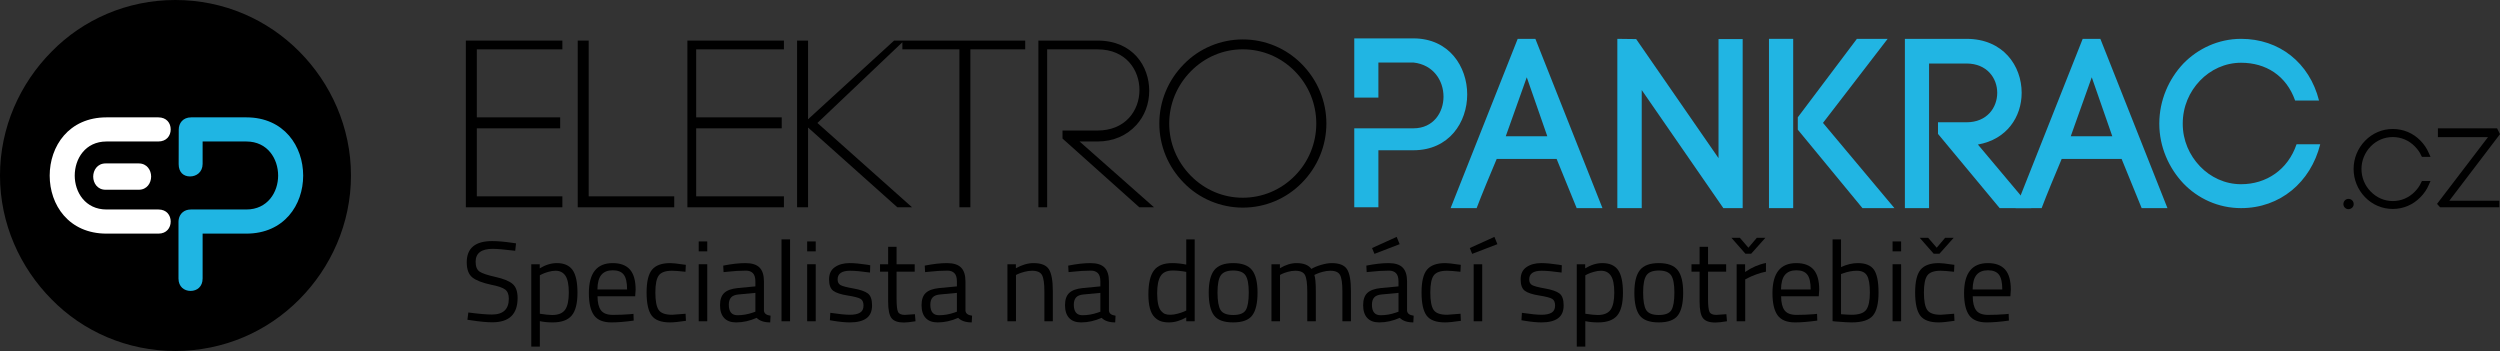 <?xml version="1.0" encoding="utf-8"?>
<!-- Generator: Adobe Illustrator 16.0.0, SVG Export Plug-In . SVG Version: 6.00 Build 0)  -->
<!DOCTYPE svg PUBLIC "-//W3C//DTD SVG 1.1//EN" "http://www.w3.org/Graphics/SVG/1.1/DTD/svg11.dtd">
<svg version="1.1" id="Vrstva_1" xmlns="http://www.w3.org/2000/svg" xmlns:xlink="http://www.w3.org/1999/xlink" x="0px" y="0px"
	 width="1139.672px" height="160px" viewBox="0 0 1139.672 160" enable-background="new 0 0 1139.672 160" xml:space="preserve">
<rect x="0" y="0" width="1139.672" height="160" fill="#333333" stroke="none"/>
<g>
	<g>
		<path d="M23.496,23.557C37.818,8.893,57.959,0,79.886,0c22.155,0,42.072,8.893,56.615,23.557C150.824,38,160,57.998,160,80.004
			c0,21.996-9.176,41.996-23.499,56.439C121.958,151.109,102.041,160,79.886,160c-21.927,0-42.067-8.891-56.39-23.557
			C9.174,122,0,102,0,80.004C0,57.998,9.174,38,23.496,23.557z"/>
		<g>
			<g>
				<path fill="#FFFFFF" d="M48.133,74.5c-3.757,0-5.647,3.102-5.647,6.012c0,2.912,1.891,5.988,5.647,5.988h15.119
					c3.756,0,5.647-3.102,5.647-6.014c0-2.91-1.892-5.986-5.647-5.986H48.133z"/>
				<path fill="#FFFFFF" d="M77.811,58.986c0-2.92-1.898-5.486-5.667-5.486H48.567c-17.239,0-25.918,13.199-25.918,26.559
					c0,13.357,8.679,26.441,25.918,26.441h23.691c3.691,0,5.552-2.652,5.552-5.514c0-2.862-1.86-5.486-5.551-5.486H48.567
					c-9.703,0-14.502-7.908-14.502-15.443c0-7.65,4.799-15.557,14.502-15.557h23.576C75.912,64.5,77.811,61.908,77.811,58.986z"/>
			</g>
			<path fill="#1FB5E3" d="M112.29,53.5H87.148c-3.769,0-5.666,2.668-5.666,5.589c0,1.973-0.035,15.728-0.035,15.728
				c0,3.768,2.254,5.616,5.176,5.616c2.918,0,5.743-1.946,5.743-5.716V64.5h19.924c9.703,0,14.502,7.906,14.502,15.557
				c0,7.535-4.799,15.443-14.502,15.443H87.04c-3.216,0-5.068,1.993-5.543,4.348c-0.065,0.258-0.113,0.601-0.118,0.871
				c-0.011,0.152-0.013,0.836-0.013,0.982v25.254c0,3.77,2.592,5.666,5.514,5.666c2.918,0,5.486-1.896,5.486-5.666V106.5h19.924
				c17.239,0,25.918-13.084,25.918-26.441C138.208,66.699,129.529,53.5,112.29,53.5z"/>
		</g>
	</g>
	<g>
		<path fill="#21B5E3" d="M709.616,72.459h-27.32c-2.939,6.965-6.75,16.109-9.145,22.422h-11.865l30.586-77.174h8.057l30.586,77.174
			h-11.756L709.616,72.459z M686.43,62.115h18.939l-9.361-26.883L686.43,62.115z"/>
		<path fill="#21B5E3" d="M737.293,94.881V17.707l8.586,0.107l37.543,54.279V17.814h11.008V94.88h-8.807l-37.211-53.836V94.88
			L737.293,94.881L737.293,94.881z"/>
		<g>
			<rect x="806.422" y="17.707" fill="#21B5E3" width="11.039" height="77.174"/>
			<polygon fill="#21B5E3" points="819.559,53.479 846.499,17.707 860.52,17.707 831.042,56.02 863.612,94.881 849.038,94.881 
				819.559,59.111 			"/>
		</g>
		<path fill="#21B5E3" d="M967.178,72.459h-27.322c-2.938,6.967-6.748,16.109-9.141,22.422H918.85l30.586-77.174h8.055
			l30.586,77.174h-11.756L967.178,72.459z M943.991,62.117h18.939l-9.359-26.885L943.991,62.117z"/>
		<path fill="#21B5E3" d="M995.26,29.041c6.65-6.867,16.023-11.334,26.379-11.334c17.439,0,31.176,10.9,35.533,28.121h-10.9
			c-4.033-11.445-13.406-17.221-24.633-17.221c-7.305,0-13.953,3.16-18.75,8.172c-4.797,5.018-7.848,11.773-7.848,19.623
			c0,7.631,3.051,14.389,7.848,19.402c4.797,5.014,11.445,8.176,18.75,8.176c11.555,0,21.365-6.65,25.287-18.206h10.793
			c-4.359,17.334-18.314,29.105-36.08,29.105c-10.354,0-19.729-4.358-26.379-11.338c-6.543-6.973-10.9-16.568-10.9-27.141
			C984.358,45.611,988.717,36.018,995.26,29.041z"/>
		<path fill="#21B5E3" d="M644.323,17.5h-26.957v27h11v-16h15.957c9.186,1,13.727,8.314,13.727,15.555
			c0,7.133-4.541,14.445-13.727,14.445h-26.957v36h11v-26h15.957c16.318,0,24.531-12.801,24.531-25.445S660.641,17.5,644.323,17.5z"
			/>
		<g>
			<path fill="#21B5E3" d="M883.473,55.742h13c9.371,0,14.004-6.721,14.004-13.447c0-6.619-4.633-13.34-14.004-13.34h-17.074v65.926
				h-11.023V17.707h28.098c16.77,0,25.137,12.354,25.137,24.588c0,10.916-6.715,21.275-19.947,23.592l24.365,28.994H911.59
				l-28.117-33.84V55.742z"/>
		</g>
	</g>
	<g>
		<path d="M1070.581,90.661c-1.289,0-2.299,1.052-2.299,2.396c0,1.244,1.053,2.297,2.299,2.297c1.318,0,2.395-1.03,2.395-2.297
			C1072.975,91.689,1071.946,90.661,1070.581,90.661z"/>
		<path d="M1108.004,82.5h-3.906l-0.375,0.723c-0.645,1.492-1.613,2.844-2.881,4.155c-2.691,2.783-6.264,4.279-10.057,4.279
			s-7.363-1.552-10.064-4.343c-2.705-2.75-4.195-6.408-4.195-10.279c0-3.826,1.492-7.482,4.205-10.287
			c2.66-2.752,6.232-4.27,10.055-4.27c3.824,0,7.395,1.515,10.055,4.264c1.246,1.291,2.215,2.537,2.885,4.086l0.375,0.672h3.906
			l-0.822-1.793c-0.857-2.063-2.154-3.931-3.752-5.582c-3.361-3.47-7.854-5.332-12.645-5.332c-4.795,0-9.285,1.934-12.646,5.403
			c-3.354,3.465-5.201,8.025-5.201,12.818c0,4.822,1.848,9.393,5.201,12.857c3.359,3.47,7.852,5.384,12.646,5.384
			c4.793,0,9.283-1.909,12.646-5.38c1.596-1.65,2.893-3.471,3.75-5.534L1108.004,82.5z"/>
		<polygon points="1138.329,58.5 1111.366,58.5 1111.366,62.5 1134.209,62.5 1110.969,92.941 1112.368,94.5 1139.366,94.5 
			1139.366,91.5 1116.569,91.5 1139.672,61.146 		"/>
	</g>
	<polygon points="217.366,58.5 255.366,58.5 255.366,53.5 217.366,53.5 217.366,22.5 256.366,22.5 256.366,18.5 212.366,18.5 
		212.366,94.5 256.366,94.5 256.366,89.5 217.366,89.5 	"/>
	<polygon points="268.366,18.5 263.366,18.5 263.366,94.5 307.366,94.5 307.366,89.5 268.366,89.5 	"/>
	<polygon points="317.366,58.5 356.366,58.5 356.366,53.5 317.366,53.5 317.366,22.5 357.366,22.5 357.366,18.5 313.366,18.5 
		313.366,94.5 357.366,94.5 357.366,89.5 317.366,89.5 	"/>
	<polygon points="412.51,18.5 407.582,18.5 368.366,54.376 368.366,18.5 363.366,18.5 363.366,94.5 368.366,94.5 368.366,58.137 
		409.074,94.5 415.778,94.5 372.63,56.058 411.366,19.262 411.366,22.5 437.366,22.5 437.366,94.5 442.366,94.5 442.366,22.5 
		467.366,22.5 467.366,18.5 413.885,18.5 	"/>
	<path d="M566.527,17.973c-10.104,0-19.895,4.118-26.854,11.294c-7.206,7.32-11.175,16.925-11.175,27.044
		c0,10.118,3.969,19.723,11.167,27.035c6.966,7.184,16.756,11.303,26.86,11.303c10.208,0,19.783-4.012,26.957-11.293
		c7.207-7.321,11.176-16.925,11.176-27.044s-3.969-19.724-11.176-27.045C586.309,21.983,576.737,17.973,566.527,17.973z
		 M566.527,90.137c-8.907,0-17.317-3.562-23.681-10.026c-6.344-6.449-9.838-14.901-9.838-23.8s3.494-17.352,9.838-23.801
		c6.364-6.465,14.773-10.026,23.682-10.026c8.974,0,17.421,3.562,23.783,10.026c6.279,6.384,9.738,14.837,9.738,23.801
		s-3.459,17.416-9.738,23.8C583.95,86.575,575.502,90.137,566.527,90.137z"/>
	<path d="M500.319,64.5c7.254,0,13.362-2.76,17.666-7.474c3.811-4.176,5.91-9.653,5.91-15.66c0-11.076-7.378-22.866-23.576-22.866
		h-26.953v76h4v-72h22.953c13.139,0,19.123,9.602,19.123,18.507c0,4.86-1.691,9.382-4.763,12.731
		c-3.457,3.77-8.423,5.762-14.36,5.762h-15.953v3.666L519.383,94.5h6.699l-33.944-30H500.319z"/>
	<g>
		<path d="M224.622,113.44c-5.199,0-7.798,1.958-7.798,5.876c0,2.184,0.598,3.684,1.793,4.496c1.196,0.813,3.623,1.631,7.279,2.442
			c3.657,0.815,6.248,1.872,7.773,3.171c1.525,1.301,2.288,3.441,2.288,6.423c0,7.381-3.831,11.074-11.49,11.074
			c-2.53,0-5.702-0.296-9.514-0.886l-1.873-0.26l0.416-3.328c4.714,0.626,8.302,0.937,10.763,0.937c5.13,0,7.694-2.409,7.694-7.227
			c0-1.942-0.564-3.337-1.689-4.187c-1.126-0.849-3.232-1.566-6.317-2.156c-4.055-0.866-6.932-1.984-8.63-3.353
			c-1.699-1.371-2.548-3.667-2.548-6.891c0-6.447,3.864-9.67,11.594-9.67c2.53,0,5.563,0.26,9.099,0.78l1.768,0.261l-0.364,3.379
			C230.045,113.735,226.631,113.44,224.622,113.44z"/>
		<path d="M242.194,158v-37.541h3.847v1.873c2.634-1.596,5.234-2.393,7.799-2.393c3.292,0,5.685,1.05,7.175,3.148
			c1.491,2.096,2.236,5.554,2.236,10.372c0,4.817-0.875,8.274-2.625,10.371c-1.751,2.099-4.653,3.148-8.709,3.148
			c-2.114,0-4.056-0.193-5.823-0.572V158H242.194L242.194,158z M253.269,123.423c-1.041,0-2.158,0.175-3.353,0.52
			c-1.196,0.347-2.141,0.693-2.834,1.041l-0.988,0.519v17.522c2.461,0.383,4.333,0.571,5.615,0.571c2.808,0,4.775-0.797,5.901-2.391
			c1.125-1.594,1.69-4.194,1.69-7.798c0-3.604-0.511-6.167-1.534-7.695C256.743,124.185,255.245,123.423,253.269,123.423z"/>
		<path d="M287.271,143.232l1.508-0.154l0.104,3.066c-3.952,0.556-7.331,0.832-10.139,0.832c-3.744,0-6.395-1.083-7.955-3.25
			c-1.559-2.166-2.339-5.537-2.339-10.112c0-9.116,3.622-13.675,10.866-13.675c3.5,0,6.116,0.981,7.851,2.938
			c1.733,1.96,2.6,5.034,2.6,9.23l-0.208,2.963h-17.157c0,2.877,0.52,5.01,1.56,6.396c1.04,1.387,2.851,2.079,5.433,2.079
			C281.975,143.545,284.601,143.439,287.271,143.232z M285.867,131.95c0-3.19-0.511-5.442-1.534-6.76
			c-1.022-1.315-2.686-1.976-4.991-1.976c-2.305,0-4.039,0.693-5.199,2.078c-1.163,1.389-1.761,3.606-1.794,6.654h13.518V131.95z"/>
		<path d="M305.572,119.939c1.144,0,3.085,0.209,5.824,0.626l1.247,0.154l-0.156,3.172c-2.773-0.313-4.818-0.469-6.135-0.469
			c-2.946,0-4.947,0.703-6.004,2.106c-1.057,1.404-1.586,4.004-1.586,7.798c0,3.797,0.494,6.439,1.481,7.929
			c0.988,1.491,3.042,2.237,6.161,2.237l6.135-0.469l0.156,3.223c-3.223,0.484-5.632,0.729-7.227,0.729
			c-4.056,0-6.854-1.041-8.397-3.119c-1.542-2.08-2.313-5.591-2.313-10.529c0-4.939,0.832-8.403,2.496-10.397
			C298.916,120.936,301.689,119.939,305.572,119.939z"/>
		<path d="M318.518,114.584v-4.522h3.899v4.522H318.518z M318.518,146.455v-25.996h3.899v25.996H318.518z"/>
		<path d="M348.257,128.311v13.313c0.104,1.28,1.109,2.045,3.015,2.287l-0.156,3.066c-2.738,0-4.8-0.692-6.188-2.079
			c-3.119,1.387-6.239,2.079-9.358,2.079c-2.391,0-4.211-0.677-5.459-2.028c-1.248-1.353-1.872-3.292-1.872-5.822
			c0-2.528,0.641-4.393,1.924-5.589c1.282-1.196,3.292-1.931,6.031-2.209l8.163-0.779v-2.237c0-1.767-0.382-3.032-1.144-3.795
			c-0.763-0.761-1.804-1.145-3.119-1.145c-2.773,0-5.65,0.175-8.631,0.52l-1.612,0.156l-0.156-2.965
			c3.813-0.76,7.191-1.144,10.139-1.144s5.086,0.677,6.421,2.028C347.589,123.32,348.257,125.435,348.257,128.311z M332.243,138.918
			c0,3.19,1.317,4.783,3.951,4.783c2.355,0,4.679-0.397,6.967-1.195l1.196-0.416v-8.577l-7.695,0.729
			c-1.559,0.138-2.686,0.589-3.379,1.351C332.589,136.353,332.243,137.462,332.243,138.918z"/>
		<path d="M356.263,146.455v-37.33h3.9v37.33H356.263z"/>
		<path d="M367.96,114.584v-4.522h3.899v4.522H367.96z M367.96,146.455v-25.996h3.899v25.996H367.96z"/>
		<path d="M387.509,123.423c-3.778,0-5.667,1.319-5.667,3.952c0,1.213,0.433,2.072,1.3,2.572c0.867,0.503,2.841,1.024,5.927,1.561
			c3.085,0.537,5.267,1.292,6.551,2.261c1.283,0.972,1.924,2.791,1.924,5.459c0,2.67-0.858,4.626-2.574,5.875
			c-1.715,1.246-4.22,1.871-7.512,1.871c-2.149,0-4.68-0.244-7.591-0.728l-1.559-0.261l0.208-3.381
			c3.951,0.59,6.932,0.886,8.942,0.886c2.01,0,3.543-0.321,4.601-0.962c1.057-0.642,1.585-1.717,1.585-3.225
			c0-1.507-0.452-2.528-1.351-3.067c-0.903-0.537-2.878-1.048-5.928-1.533c-3.05-0.484-5.216-1.195-6.499-2.134
			c-1.282-0.935-1.924-2.67-1.924-5.2s0.893-4.4,2.678-5.614c1.785-1.213,4.01-1.821,6.681-1.821c2.113,0,4.764,0.244,7.954,0.729
			l1.456,0.262l-0.104,3.326C392.76,123.699,389.728,123.423,387.509,123.423z"/>
		<path d="M416.989,123.84h-8.267v12.427c0,2.979,0.217,4.938,0.65,5.872c0.434,0.937,1.464,1.405,3.093,1.405l4.627-0.313
			l0.26,3.225c-2.322,0.381-4.09,0.571-5.303,0.571c-2.704,0-4.575-0.659-5.615-1.977c-1.04-1.317-1.56-3.83-1.56-7.54v-13.67
			h-3.692v-3.381h3.692v-7.955h3.847v7.955h8.267V123.84L416.989,123.84z"/>
		<path d="M440.124,128.311v13.313c0.104,1.28,1.109,2.045,3.016,2.287l-0.156,3.066c-2.738,0-4.8-0.692-6.187-2.079
			c-3.12,1.387-6.24,2.079-9.359,2.079c-2.392,0-4.211-0.677-5.459-2.028c-1.248-1.353-1.872-3.292-1.872-5.822
			c0-2.528,0.641-4.393,1.924-5.589c1.282-1.196,3.292-1.931,6.031-2.209l8.163-0.779v-2.237c0-1.767-0.383-3.032-1.144-3.795
			c-0.763-0.761-1.804-1.145-3.12-1.145c-2.772,0-5.65,0.175-8.63,0.52l-1.611,0.156l-0.157-2.965
			c3.813-0.76,7.191-1.144,10.139-1.144c2.947,0,5.086,0.677,6.421,2.028C439.457,123.32,440.124,125.435,440.124,128.311z
			 M424.11,138.918c0,3.19,1.317,4.783,3.951,4.783c2.356,0,4.68-0.397,6.967-1.195l1.196-0.416v-8.577l-7.695,0.729
			c-1.56,0.138-2.686,0.589-3.379,1.351C424.457,136.353,424.11,137.462,424.11,138.918z"/>
		<path d="M463.157,146.455h-3.9v-25.996h3.848v1.82c2.807-1.56,5.494-2.34,8.059-2.34c3.466,0,5.797,0.937,6.992,2.807
			c1.196,1.873,1.794,5.2,1.794,9.982v13.727h-3.848v-13.622c0-3.604-0.355-6.073-1.065-7.408c-0.711-1.334-2.227-2.003-4.55-2.003
			c-1.11,0-2.28,0.165-3.509,0.493c-1.23,0.332-2.175,0.65-2.833,0.962l-0.988,0.469V146.455z"/>
		<path d="M505.529,128.311v13.313c0.104,1.28,1.109,2.045,3.015,2.287l-0.156,3.066c-2.738,0-4.801-0.692-6.188-2.079
			c-3.119,1.387-6.239,2.079-9.358,2.079c-2.391,0-4.211-0.677-5.459-2.028c-1.248-1.353-1.872-3.292-1.872-5.822
			c0-2.528,0.641-4.393,1.924-5.589c1.282-1.196,3.292-1.931,6.031-2.209l8.163-0.779v-2.237c0-1.767-0.383-3.032-1.144-3.795
			c-0.763-0.761-1.804-1.145-3.12-1.145c-2.773,0-5.65,0.175-8.631,0.52l-1.612,0.156l-0.156-2.965
			c3.813-0.76,7.191-1.144,10.139-1.144s5.086,0.677,6.42,2.028C504.861,123.32,505.529,125.435,505.529,128.311z M489.515,138.918
			c0,3.19,1.316,4.783,3.951,4.783c2.355,0,4.68-0.397,6.967-1.195l1.195-0.416v-8.577l-7.694,0.729
			c-1.56,0.138-2.687,0.589-3.38,1.351C489.861,136.353,489.515,137.462,489.515,138.918z"/>
		<path d="M544.625,109.128v37.33h-3.848v-1.769c-2.668,1.525-5.303,2.287-7.902,2.287c-1.386,0-2.599-0.175-3.64-0.519
			c-1.04-0.346-2.01-0.971-2.911-1.873c-1.872-1.87-2.808-5.329-2.808-10.372c0-5.044,0.841-8.684,2.522-10.919
			c1.681-2.237,4.464-3.354,8.345-3.354c2.01,0,4.141,0.226,6.395,0.677v-11.488H544.625z M531.108,143.129
			c0.624,0.243,1.429,0.364,2.417,0.364c0.987,0,2.097-0.164,3.327-0.494c1.231-0.33,2.193-0.648,2.885-0.962l1.04-0.468v-17.624
			c-2.218-0.418-4.28-0.625-6.187-0.625c-2.633,0-4.471,0.841-5.511,2.521c-1.039,1.683-1.56,4.29-1.56,7.824
			c0,4.022,0.606,6.727,1.819,8.111C529.894,142.436,530.483,142.887,531.108,143.129z"/>
		<path d="M551.02,133.406c0-4.749,0.851-8.181,2.549-10.296c1.698-2.113,4.566-3.171,8.604-3.171c4.037,0,6.897,1.058,8.578,3.171
			c1.682,2.115,2.522,5.547,2.522,10.296c0,4.747-0.797,8.198-2.393,10.346c-1.594,2.15-4.504,3.224-8.734,3.224
			c-4.228,0-7.139-1.073-8.734-3.224C551.818,141.604,551.02,138.153,551.02,133.406z M555.024,133.33
			c0,3.794,0.459,6.455,1.378,7.979c0.918,1.527,2.842,2.287,5.771,2.287c2.928,0,4.843-0.752,5.745-2.261
			c0.901-1.506,1.353-4.168,1.353-7.979c0-3.814-0.503-6.438-1.508-7.877c-1.005-1.438-2.869-2.157-5.589-2.157
			s-4.592,0.72-5.616,2.157C555.536,126.915,555.024,129.533,555.024,133.33z"/>
		<path d="M583.515,146.455h-3.898v-25.996h3.848v1.82c2.599-1.56,5.129-2.34,7.59-2.34c3.223,0,5.477,0.883,6.759,2.651
			c1.144-0.69,2.626-1.306,4.445-1.845c1.819-0.535,3.423-0.807,4.81-0.807c3.464,0,5.797,0.928,6.993,2.783
			c1.195,1.854,1.794,5.191,1.794,10.009v13.727h-3.9v-13.623c0-3.604-0.347-6.075-1.039-7.409c-0.694-1.334-2.166-2.003-4.42-2.003
			c-1.144,0-2.321,0.164-3.534,0.494c-1.215,0.33-2.149,0.65-2.809,0.962l-0.988,0.468c0.451,1.145,0.677,3.675,0.677,7.591v13.518
			h-3.899v-13.413c0-3.743-0.339-6.282-1.015-7.616s-2.157-2.003-4.445-2.003c-1.11,0-2.244,0.164-3.404,0.494
			c-1.162,0.33-2.054,0.65-2.679,0.962l-0.884,0.468V146.455L583.515,146.455z"/>
		<path d="M641.435,128.311v13.313c0.104,1.28,1.108,2.045,3.015,2.287l-0.156,3.066c-2.737,0-4.799-0.692-6.186-2.079
			c-3.12,1.387-6.24,2.079-9.359,2.079c-2.393,0-4.212-0.677-5.458-2.028c-1.248-1.353-1.873-3.292-1.873-5.822
			c0-2.528,0.642-4.393,1.924-5.589c1.283-1.196,3.293-1.931,6.03-2.209l8.163-0.779v-2.237c0-1.767-0.382-3.032-1.144-3.795
			c-0.763-0.761-1.804-1.145-3.12-1.145c-2.772,0-5.648,0.175-8.63,0.52l-1.612,0.156l-0.156-2.965
			c3.813-0.76,7.191-1.144,10.14-1.144c2.947,0,5.087,0.677,6.421,2.028C640.766,123.32,641.435,125.435,641.435,128.311z
			 M625.421,138.918c0,3.19,1.317,4.783,3.95,4.783c2.356,0,4.68-0.397,6.968-1.195l1.195-0.416v-8.577l-7.694,0.729
			c-1.561,0.138-2.686,0.589-3.38,1.351C625.767,136.353,625.421,137.462,625.421,138.918z M625.473,113.077l11.229-5.095
			l1.353,3.328l-11.49,4.419L625.473,113.077z"/>
		<path d="M658.852,119.939c1.145,0,3.085,0.209,5.822,0.626l1.249,0.154l-0.157,3.172c-2.772-0.313-4.817-0.469-6.133-0.469
			c-2.948,0-4.949,0.703-6.006,2.106c-1.058,1.404-1.587,4.004-1.587,7.798c0,3.797,0.495,6.439,1.482,7.929
			c0.987,1.491,3.041,2.237,6.161,2.237l6.135-0.469l0.156,3.223c-3.224,0.484-5.633,0.729-7.227,0.729
			c-4.057,0-6.854-1.041-8.397-3.119c-1.542-2.08-2.313-5.591-2.313-10.529c0-4.939,0.831-8.403,2.495-10.397
			C652.196,120.936,654.969,119.939,658.852,119.939z"/>
		<path d="M670.029,113.077l11.23-5.095l1.352,3.328l-11.49,4.419L670.029,113.077z M671.795,120.459h3.9v25.996h-3.9V120.459z"/>
		<path d="M702.785,123.423c-3.778,0-5.668,1.319-5.668,3.952c0,1.213,0.433,2.072,1.3,2.572c0.866,0.503,2.841,1.024,5.927,1.561
			c3.086,0.537,5.268,1.292,6.551,2.261c1.284,0.972,1.924,2.791,1.924,5.459c0,2.67-0.857,4.626-2.572,5.875
			c-1.716,1.246-4.222,1.871-7.515,1.871c-2.148,0-4.678-0.244-7.591-0.728l-1.56-0.261l0.209-3.381
			c3.951,0.59,6.932,0.886,8.941,0.886c2.012,0,3.546-0.321,4.603-0.962c1.056-0.642,1.585-1.717,1.585-3.225
			c0-1.507-0.451-2.528-1.352-3.067c-0.902-0.537-2.878-1.048-5.928-1.533c-3.049-0.484-5.215-1.195-6.499-2.134
			c-1.282-0.935-1.923-2.67-1.923-5.2s0.893-4.4,2.678-5.614c1.785-1.213,4.012-1.821,6.681-1.821c2.113,0,4.765,0.244,7.955,0.729
			l1.455,0.262l-0.103,3.326C708.034,123.699,705,123.423,702.785,123.423z"/>
		<path d="M718.795,158v-37.541h3.848v1.873c2.635-1.596,5.235-2.393,7.799-2.393c3.294,0,5.684,1.05,7.176,3.148
			c1.489,2.096,2.234,5.554,2.234,10.372c0,4.817-0.875,8.274-2.624,10.371c-1.751,2.099-4.654,3.148-8.71,3.148
			c-2.113,0-4.055-0.193-5.823-0.572V158H718.795L718.795,158z M729.869,123.423c-1.038,0-2.155,0.175-3.352,0.52
			c-1.196,0.347-2.141,0.693-2.833,1.041l-0.989,0.519v17.522c2.462,0.383,4.333,0.571,5.616,0.571c2.808,0,4.773-0.797,5.902-2.391
			c1.122-1.594,1.689-4.194,1.689-7.798c0-3.604-0.514-6.167-1.535-7.695C733.344,124.185,731.846,123.423,729.869,123.423z"/>
		<path d="M745.053,133.406c0-4.749,0.849-8.181,2.547-10.296c1.698-2.113,4.566-3.171,8.604-3.171c4.036,0,6.899,1.058,8.58,3.171
			c1.682,2.115,2.522,5.547,2.522,10.296c0,4.747-0.798,8.198-2.392,10.346c-1.598,2.15-4.508,3.224-8.736,3.224
			s-7.14-1.073-8.733-3.224C745.848,141.604,745.053,138.153,745.053,133.406z M749.055,133.33c0,3.794,0.46,6.455,1.377,7.979
			c0.92,1.527,2.844,2.287,5.771,2.287c2.931,0,4.846-0.752,5.746-2.261c0.902-1.506,1.351-4.168,1.351-7.979
			c0-3.814-0.502-6.438-1.506-7.877c-1.007-1.438-2.869-2.157-5.591-2.157c-2.719,0-4.592,0.72-5.613,2.157
			C749.566,126.915,749.055,129.533,749.055,133.33z"/>
		<path d="M786.905,123.84h-8.265v12.427c0,2.979,0.217,4.938,0.648,5.872c0.435,0.937,1.464,1.405,3.095,1.405l4.626-0.313
			l0.259,3.225c-2.321,0.381-4.09,0.571-5.303,0.571c-2.702,0-4.575-0.659-5.613-1.977c-1.041-1.317-1.56-3.83-1.56-7.54v-13.67
			H771.1v-3.381h3.692v-7.955h3.848v7.955h8.265V123.84z"/>
		<path d="M795.691,115.678l-6.395-7.279h3.848l3.898,4.523l3.848-4.523h3.901l-6.5,7.279H795.691z M791.688,146.455v-25.996h3.848
			v3.537c3.016-2.08,6.187-3.45,9.515-4.11v3.952c-1.455,0.276-2.976,0.711-4.55,1.301c-1.576,0.588-2.781,1.109-3.613,1.56
			l-1.301,0.674v19.083H791.688L791.688,146.455z"/>
		<path d="M826.835,143.232l1.506-0.154l0.104,3.066c-3.952,0.556-7.331,0.832-10.138,0.832c-3.743,0-6.395-1.083-7.954-3.25
			c-1.561-2.166-2.342-5.537-2.342-10.112c0-9.116,3.622-13.675,10.868-13.675c3.501,0,6.116,0.981,7.851,2.938
			c1.732,1.96,2.598,5.034,2.598,9.23l-0.206,2.963h-17.158c0,2.877,0.519,5.01,1.56,6.396c1.041,1.387,2.852,2.079,5.433,2.079
			C821.541,143.545,824.165,143.439,826.835,143.232z M825.43,131.95c0-3.19-0.51-5.442-1.534-6.76
			c-1.021-1.315-2.686-1.976-4.99-1.976c-2.304,0-4.039,0.693-5.198,2.078c-1.165,1.389-1.764,3.606-1.794,6.654h13.517V131.95z"/>
		<path d="M846.902,119.939c3.504,0,5.955,0.996,7.359,2.99c1.402,1.994,2.104,5.485,2.104,10.477s-0.875,8.5-2.626,10.528
			c-1.749,2.026-4.965,3.041-9.645,3.041c-1.455,0-3.864-0.14-7.227-0.417l-1.456-0.154v-37.279h3.848v12.634
			C841.892,120.548,844.44,119.939,846.902,119.939z M844.044,143.493c3.396,0,5.642-0.771,6.733-2.314
			c1.092-1.542,1.636-4.149,1.636-7.825c0-3.673-0.432-6.246-1.3-7.722c-0.866-1.473-2.409-2.209-4.627-2.209
			c-2.011,0-4.072,0.383-6.186,1.145l-1.041,0.363v18.302C841.514,143.407,843.108,143.493,844.044,143.493z"/>
		<path d="M862.76,114.584v-4.522h3.898v4.522H862.76z M862.76,146.455v-25.996h3.898v25.996H862.76z"/>
		<path d="M883.868,119.939c1.146,0,3.086,0.209,5.822,0.626l1.25,0.154l-0.155,3.172c-2.775-0.313-4.821-0.469-6.136-0.469
			c-2.947,0-4.95,0.703-6.005,2.106c-1.058,1.404-1.588,4.004-1.588,7.798c0,3.797,0.496,6.439,1.483,7.929
			c0.987,1.491,3.041,2.237,6.16,2.237l6.136-0.469l0.155,3.223c-3.225,0.484-5.633,0.729-7.227,0.729
			c-4.057,0-6.855-1.041-8.398-3.119c-1.539-2.08-2.313-5.591-2.313-10.529c0-4.939,0.832-8.403,2.496-10.397
			S879.987,119.939,883.868,119.939z M881.53,115.678l-6.397-7.279h3.848l3.901,4.523l3.847-4.523h3.898l-6.499,7.279H881.53z"/>
		<path d="M914.18,143.232l1.506-0.154l0.104,3.066c-3.952,0.556-7.331,0.832-10.138,0.832c-3.743,0-6.395-1.083-7.955-3.25
			c-1.56-2.166-2.338-5.537-2.338-10.112c0-9.116,3.622-13.675,10.865-13.675c3.501,0,6.115,0.981,7.851,2.938
			c1.731,1.96,2.601,5.034,2.601,9.23l-0.209,2.963h-17.158c0,2.877,0.521,5.01,1.56,6.396c1.041,1.387,2.852,2.079,5.433,2.079
			C908.885,143.545,911.508,143.439,914.18,143.232z M912.775,131.95c0-3.19-0.511-5.442-1.534-6.76
			c-1.021-1.315-2.686-1.976-4.99-1.976s-4.039,0.693-5.198,2.078c-1.162,1.389-1.761,3.606-1.794,6.654h13.517V131.95z"/>
	</g>
</g>
</svg>

